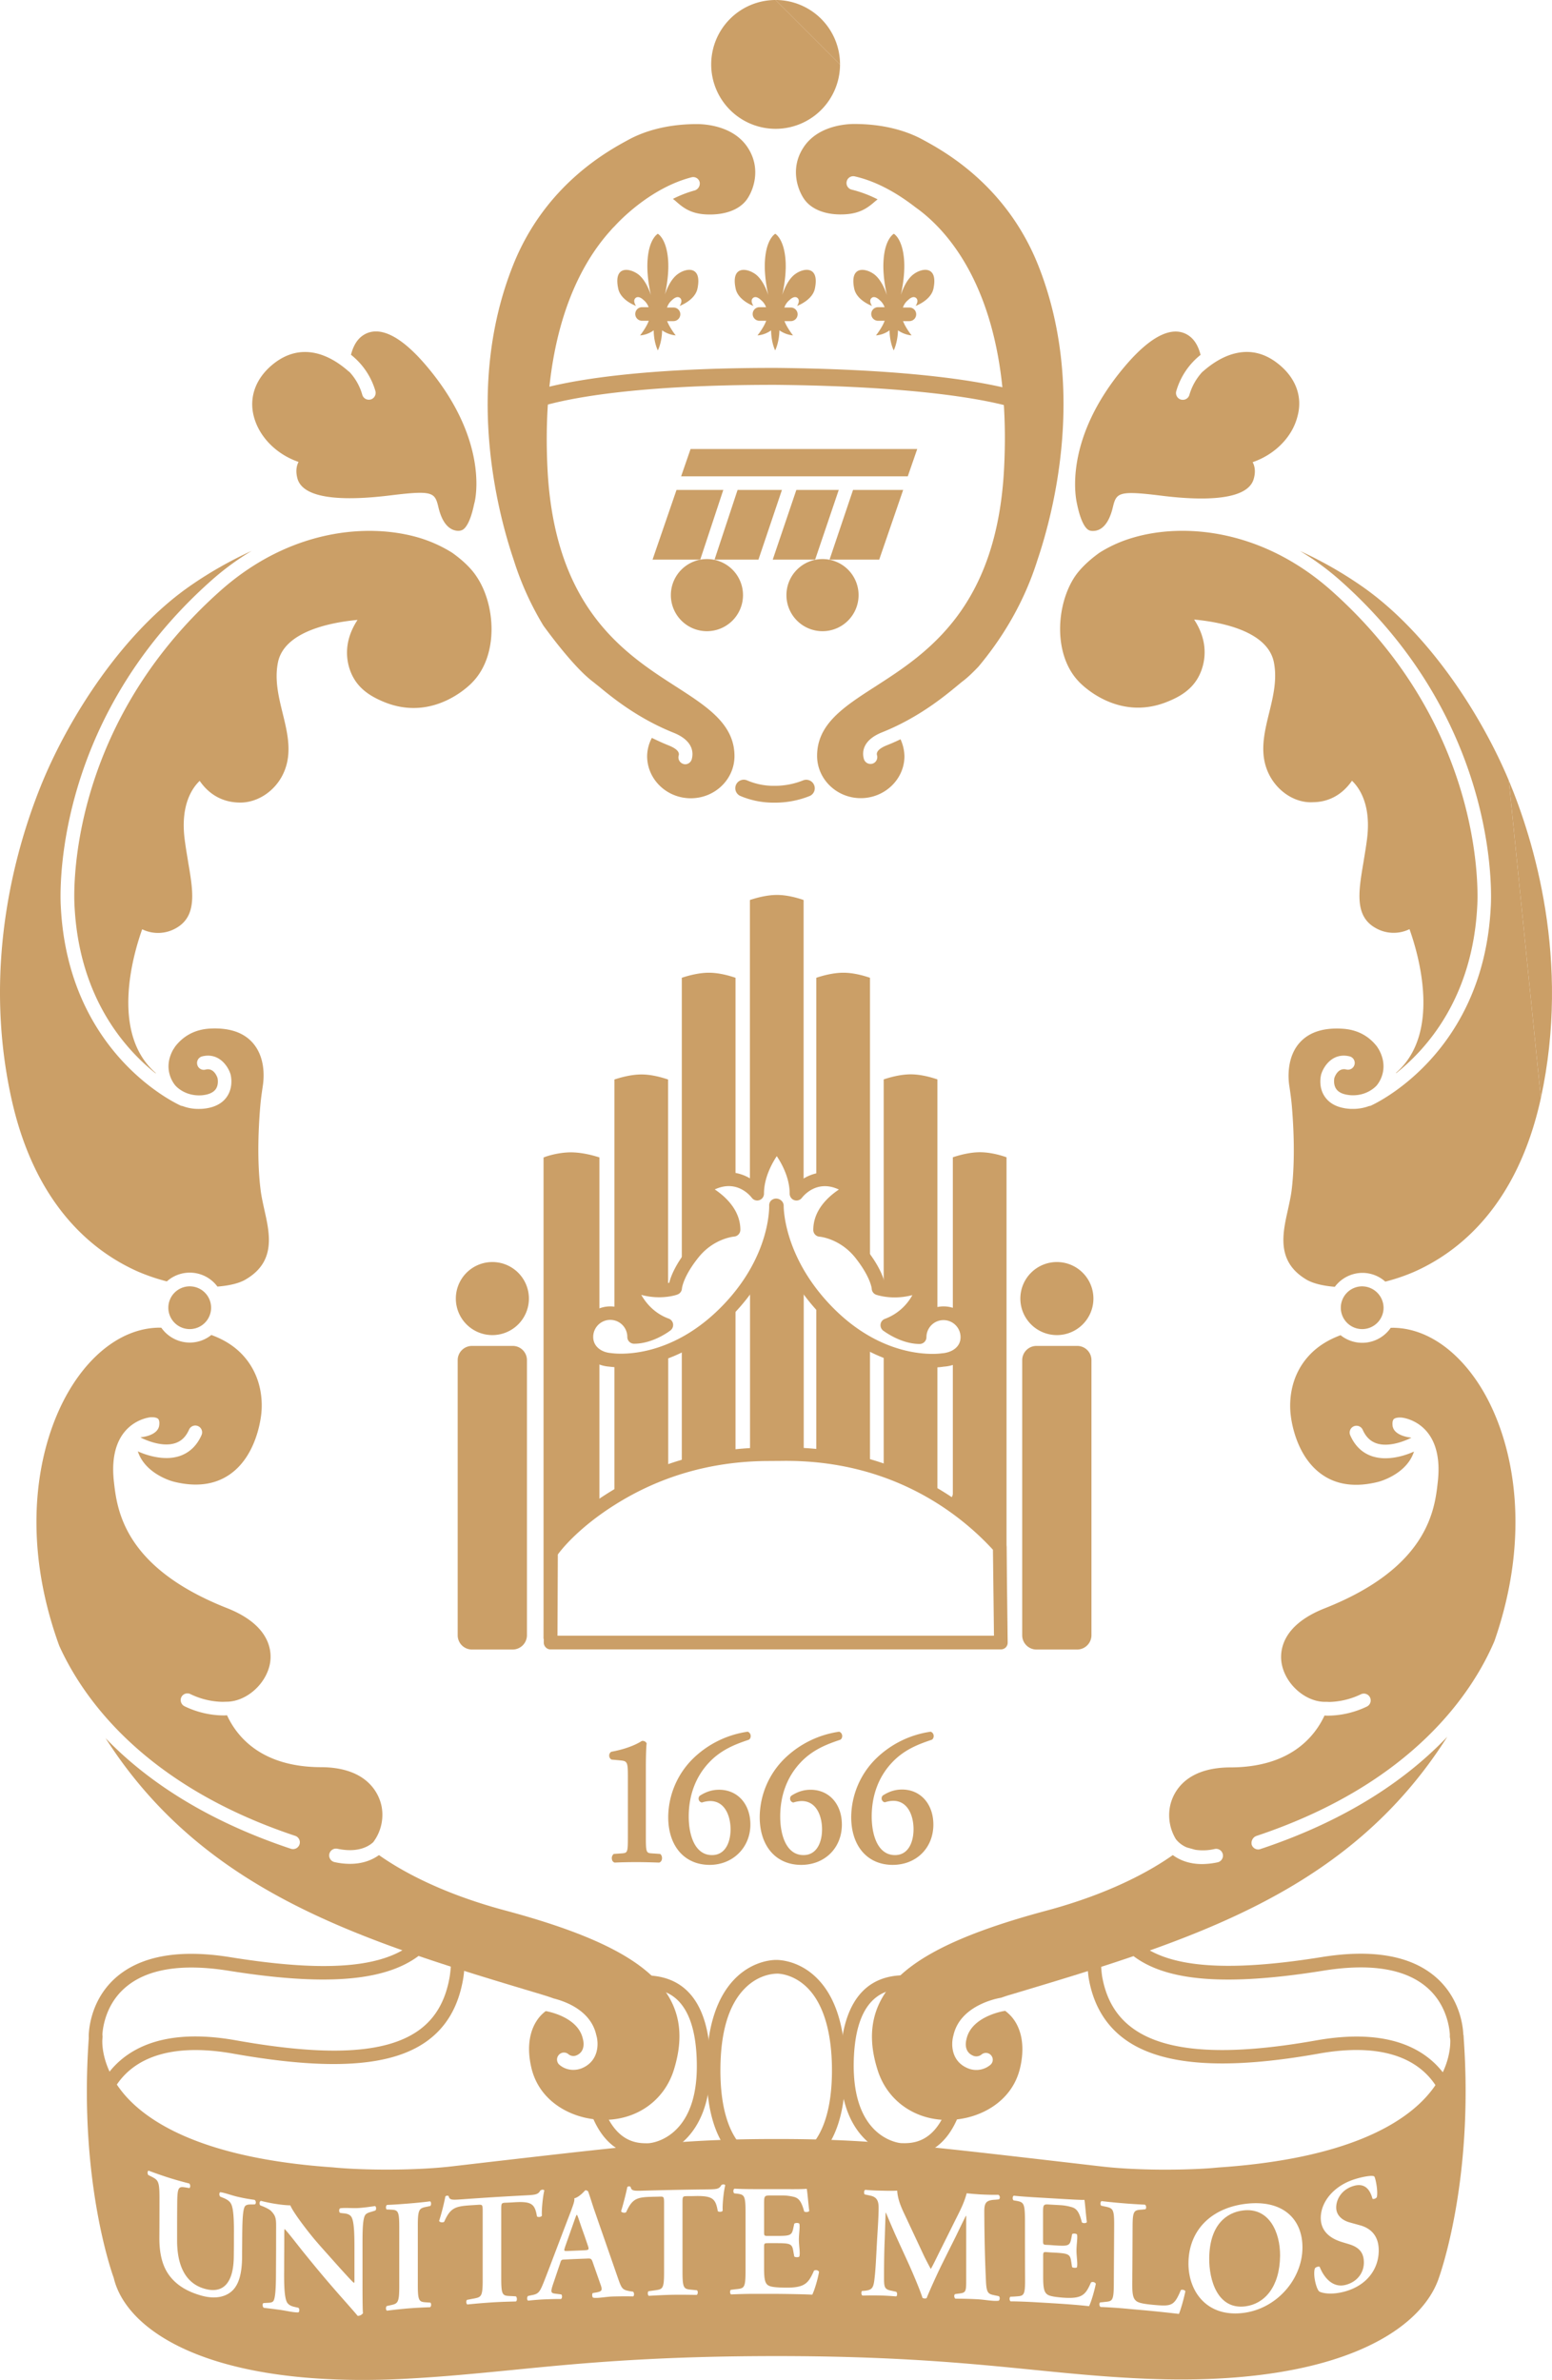 <svg xmlns="http://www.w3.org/2000/svg" width="1537.997" height="2358.608" viewBox="0 0 1537.997 2358.608">
  <g id="Group_13" data-name="Group 13" transform="translate(-47.391 -35.11)">
    <path id="Path_111" data-name="Path 111" d="M174.712,417.265A56.719,56.719,0,0,1,137.6,402.877c-19.184-17.014-28.89-46.59-28.89-88.155,0-42.136,9.82-72.968,29-91.809,18.5-18.042,38.825-17.7,39.853-17.7.571,0,21.011-.685,39.51,17.129,19.412,18.613,29.233,49.673,29.233,92.266,0,41.565-9.706,71.141-28.89,88.155-17.129,15.188-35.97,14.731-39.967,14.388A17.813,17.813,0,0,1,174.712,417.265Zm1.941-13.474.914,7.308.913-7.308-.8,6.623.8-6.623A42,42,0,0,0,208.855,392.6c15.758-14.16,24.094-41.109,24.094-77.878,0-38.026-8.564-66.459-24.779-82.332-14.388-14.045-29.69-13.7-30.146-13.589-1.142.115-16.558-.114-30.946,14.16-16.443,16.215-24.665,43.735-24.665,81.875,0,36.77,8.336,63.719,24.094,77.878A41.543,41.543,0,0,0,176.653,403.791Z" transform="translate(638.891 1772.28)" fill="#cb9f67"/>
    <path id="Path_112" data-name="Path 112" d="M153.565,386.286c-25.464,0-43.278-13.132-54.24-39.053a6.585,6.585,0,0,1,3.654-8.792,6.676,6.676,0,0,1,8.793,3.654c13.246,31.517,34.143,30.832,42.022,30.832,4.225,0,17.357-2.4,28.776-14.045,13.931-14.16,20.668-36.541,19.983-66.459-1.484-73.082-39.053-72.625-51.386-72.4l-1.484-6.737V206.55h1.37c52.414,0,64.175,46.361,64.974,85.643.685,33.686-7.422,59.265-23.866,76.165-17.471,17.814-36.769,18.042-37,18.042a7.019,7.019,0,0,0-1.6-.114" transform="translate(535.342 1786.244)" fill="#cb9f67"/>
    <path id="Path_113" data-name="Path 113" d="M172.943,35.11a63.833,63.833,0,1,0,63.833,63.833" transform="translate(643.059 0)" fill="#cb9f67"/>
    <path id="Path_114" data-name="Path 114" d="M178.533,98.943A63.793,63.793,0,0,0,114.7,35.11" transform="translate(701.301 0)" fill="#cb9f67"/>
    <path id="Path_115" data-name="Path 115" d="M153.857,334.437S122,348.6,122,374.289c0,0,22.952,1.713,40.2,23.409a110.3,110.3,0,0,1,9.249,13.36v-286.5c-5.6-1.941-16.1-5.024-26.378-5.024s-21.125,3.083-26.835,5.024V325.3c9.249-2.4,21.354-1.6,35.627,9.135" transform="translate(738.081 879.577)" fill="#cb9f67"/>
    <path id="Path_116" data-name="Path 116" d="M125.747,156.226c-2.626-2.74-4.91-5.6-7.308-8.336V299.078a4.058,4.058,0,0,1-.228,1.142l53.441,9.249V192.082a177.725,177.725,0,0,1-45.9-35.856" transform="translate(737.872 1175.062)" fill="#cb9f67"/>
    <path id="Path_117" data-name="Path 117" d="M164.846,334.921s-7.08,30.946-37.226,41.908c0,0,15.3,11.876,31.973,11.876a23.509,23.509,0,0,1,17.7-22.724V133.374c-5.6-1.941-16.1-5.024-26.378-5.024-10.391,0-21.125,3.083-26.835,5.024v208.17a61.3,61.3,0,0,0,40.766-6.623" transform="translate(799.032 971.474)" fill="#cb9f67"/>
    <path id="Path_118" data-name="Path 118" d="M124.6,152.31V265.7a6.772,6.772,0,0,1-.571,2.626l53.784,22.838V162.359c-9.25.343-29.119-.343-53.213-10.049" transform="translate(798.511 1221.114)" fill="#cb9f67"/>
    <path id="Path_119" data-name="Path 119" d="M292.385,193.413a7.955,7.955,0,0,1,5.253,2.055,6.869,6.869,0,0,1,2.284,4.91c0,.457-.8,47.96,44.648,96.834,54.012,58.123,109.966,49.9,112.364,49.559,9.135-.685,18.271-5.824,18.271-15.987a16.9,16.9,0,1,0-33.8,0,6.75,6.75,0,0,1-6.737,6.737c-18.841,0-35.4-12.789-36.2-13.246a6.858,6.858,0,0,1-2.512-6.395,6.624,6.624,0,0,1,4.339-5.253A51.453,51.453,0,0,0,427.473,289.1c-19.755,5.253-35.057-.114-35.856-.343a6.672,6.672,0,0,1-4.453-6.166s-1.028-11.3-16.215-30.489c-15.3-19.184-35.285-20.9-35.513-20.9a6.645,6.645,0,0,1-6.166-6.737c0-19.527,14.731-32.887,25.35-39.967-21.7-10.277-35.057,6.166-36.655,8.222a6.747,6.747,0,0,1-12.1-4.111c0-15.53-7.651-29.575-12.789-37.226-5.024,7.651-12.675,21.7-12.675,37.226a6.7,6.7,0,0,1-12.1,4c-1.6-2.055-14.845-18.385-36.655-8.222,10.62,7.08,25.35,20.554,25.35,39.967a6.73,6.73,0,0,1-6.166,6.737c-.8.114-20.44,1.941-35.513,20.9-15.3,19.184-16.215,30.6-16.215,30.6a6.83,6.83,0,0,1-4.453,5.938c-.8.343-16.1,5.709-35.856.343,4.8,8.336,13.132,18.385,27.177,23.523a6.625,6.625,0,0,1,4.339,5.253,6.859,6.859,0,0,1-2.512,6.395c-.685.571-17.243,13.246-36.084,13.246a6.677,6.677,0,0,1-6.737-6.737,16.9,16.9,0,1,0-33.8,0c0,10.163,9.135,15.416,17.585,15.987,2.969.457,58.694,8.45,112.934-49.444,45.562-48.645,43.849-96.149,43.849-96.605a6.869,6.869,0,0,1,1.827-5.024,7.605,7.605,0,0,1,5.024-2.055m154.843,167.4c-20.9,0-67.715-6.166-112.592-54.469-23.295-25.122-35.4-49.673-41.565-68.971-6.052,19.3-17.928,43.964-41.451,68.971-59.379,63.376-121.727,54.012-124.354,53.67-16.9-1.142-29.575-13.475-29.575-29.347a30.363,30.363,0,0,1,59.836-7.308,53.788,53.788,0,0,0,12.1-4c-23.295-14.616-29.347-39.739-29.575-40.994a6.613,6.613,0,0,1,2.512-6.852,6.773,6.773,0,0,1,7.308-.571,53.744,53.744,0,0,0,36.655,5.938c1.484-6.166,5.938-17.814,18.271-33.344a71.476,71.476,0,0,1,38.14-24.779c-4.111-17.7-26.949-28.091-27.177-28.205a6.964,6.964,0,0,1-4-5.367,6.8,6.8,0,0,1,2.626-6.166c12.218-9.135,24.551-12.9,36.655-11.191a43.42,43.42,0,0,1,17.471,6.851c4.568-21.7,18.271-37.683,19.07-38.482a6.517,6.517,0,0,1,5.024-2.284c1.941,0,5.024.8,6.28,2.284.685.8,14.388,16.786,19.07,38.482a42.756,42.756,0,0,1,17.471-6.851c12.1-1.713,24.437,2.056,36.655,11.191a6.692,6.692,0,0,1,2.626,6.166,6.363,6.363,0,0,1-4,5.367c-.228.114-23.066,10.62-27.177,28.205a70.007,70.007,0,0,1,38.14,24.779c12.333,15.53,16.786,27.063,18.271,33.344a53.744,53.744,0,0,0,36.655-5.938,6.557,6.557,0,0,1,7.308.571,6.824,6.824,0,0,1,2.512,6.852c-.228,1.256-6.28,26.492-29.575,40.994a47.1,47.1,0,0,0,12.1,4,30.363,30.363,0,0,1,59.836,7.308c0,15.873-12.675,28.205-30.261,29.347a66.718,66.718,0,0,1-11.3.8" transform="translate(524.073 1029.508)" fill="#cb9f67"/>
    <path id="Path_120" data-name="Path 120" d="M111.94,103.51a76.617,76.617,0,0,0,30.032,5.938,84.392,84.392,0,0,0,31.859-5.938" transform="translate(672.545 712.664)" fill="#cb9f67"/>
    <path id="Path_121" data-name="Path 121" d="M149.684,125.506a83.731,83.731,0,0,1-33.458-6.623,8.412,8.412,0,0,1,6.737-15.416,66.475,66.475,0,0,0,26.721,5.367,75.489,75.489,0,0,0,28.662-5.367,8.4,8.4,0,0,1,10.962,4.568A8.309,8.309,0,0,1,184.741,119,91.693,91.693,0,0,1,149.684,125.506Z" transform="translate(664.833 705.056)" fill="#cb9f67"/>
    <path id="Path_122" data-name="Path 122" d="M61.828,315.051a6.782,6.782,0,0,1-6.737-6.509c0-1.37-.457-34.942,27.177-59.037,24.551-21.354,62.691-28.091,113.049-19.983C300.943,246.537,359.979,239,386.472,205.2a6.75,6.75,0,0,1,10.62,8.336c-29.918,38.14-92.723,47.161-203.83,29.347-46.247-7.308-80.619-1.713-101.972,16.786-22.952,19.755-22.724,48.3-22.724,48.645a6.748,6.748,0,0,1-6.623,6.852h-.114Z" transform="translate(80.22 1745.23)" fill="#cb9f67"/>
    <path id="Path_123" data-name="Path 123" d="M62.925,352.531a7.321,7.321,0,0,1-3.426-.914,6.712,6.712,0,0,1-2.284-9.25c15.758-26.378,51.5-54.812,131.433-40.652,91.352,16.329,148.9,13.246,181.22-9.592,16.9-11.99,27.177-29.8,31.174-54.355.685-4.91,2.284-19.412.914-26.035a6.763,6.763,0,1,1,13.246-2.741c2.055,10.049-.457,28.662-.8,30.832-4.682,28.319-16.672,48.988-36.769,63.262-35.4,25.008-96.148,28.776-191.383,11.876-57.324-10.163-97.976,1.6-117.5,34.257a6.833,6.833,0,0,1-5.824,3.312" transform="translate(92.14 1755.368)" fill="#cb9f67"/>
    <path id="Path_124" data-name="Path 124" d="M494.386,353.092a6.7,6.7,0,0,1-5.824-3.312c-19.527-32.658-60.178-44.534-117.616-34.257-92.266,16.443-154.728,12.1-190.927-13.36-19.983-14.045-32.43-34.714-37-61.549-.114-.8-2.626-17.471-.228-31.517a6.721,6.721,0,1,1,13.246,2.284c-2.055,11.99.229,26.949.229,27.177,4,23.295,14.388,40.652,31.516,52.642,33.115,23.295,92.38,26.949,180.878,11.191,80.047-14.16,115.675,14.159,131.433,40.652a6.711,6.711,0,0,1-2.284,9.249,7.2,7.2,0,0,1-3.426.8" transform="translate(983.236 1754.806)" fill="#cb9f67"/>
    <path id="Path_125" data-name="Path 125" d="M481.43,315.6h-.114a6.827,6.827,0,0,1-6.623-6.851c0-.343.114-28.89-22.724-48.645C430.615,241.6,396.244,236.008,350,243.316c-112.706,18.156-175.739,8.907-204.4-30.032a6.716,6.716,0,0,1,1.37-9.364,6.614,6.614,0,0,1,9.364,1.37c24.894,33.8,85.757,41.679,191.384,24.665,50.472-8.108,88.5-1.37,113.049,19.983,27.634,24.094,27.292,57.552,27.177,59.036a6.46,6.46,0,0,1-6.509,6.623" transform="translate(1009.552 1744.682)" fill="#cb9f67"/>
    <path id="Path_126" data-name="Path 126" d="M151.2,170.961s4-7.537,4.225-19.869a28.724,28.724,0,0,0,13.474,5.024s-8.564-10.848-9.478-17.928c0,0-1.941-10.734,6.166-17.243,0,0,4.453-4.682,7.765-1.941,3.2,2.855-.457,7.879-.457,7.879s15.3-5.481,17.7-17.243c4.682-22.724-11.191-20.669-19.869-14.045-5.709,4.225-11.99,14.388-15.3,31.4,0,0,7.651-24.323,6.052-45.676S151.318,55.4,151.318,55.4s-8.678,4.568-10.163,25.921c-1.6,21.354,6.052,45.676,6.052,45.676-3.312-16.9-9.592-27.063-15.3-31.4-8.793-6.509-24.665-8.678-19.869,14.045,2.4,11.876,17.7,17.243,17.7,17.243s-3.768-5.024-.457-7.879c3.2-2.741,7.765,1.941,7.765,1.941,8.108,6.509,6.166,17.243,6.166,17.243-.914,7.194-9.478,17.928-9.478,17.928a26.784,26.784,0,0,0,13.474-5.024c.114,12.333,4,19.869,4,19.869" transform="translate(664.341 211.403)" fill="#cb9f67"/>
    <path id="Path_127" data-name="Path 127" d="M126.184,75.245h-6.737a6.737,6.737,0,1,1,0-13.474h6.737a6.677,6.677,0,0,1,6.737,6.737A6.75,6.75,0,0,1,126.184,75.245Z" transform="translate(680.567 277.772)" fill="#cb9f67"/>
    <path id="Path_128" data-name="Path 128" d="M128.627,75.274h-7.08a6.737,6.737,0,1,1,0-13.474h7.08a6.678,6.678,0,0,1,6.737,6.737A6.75,6.75,0,0,1,128.627,75.274Z" transform="translate(702.447 278.085)" fill="#cb9f67"/>
    <g id="Group_8" data-name="Group 8" transform="translate(659.133 266.803)">
      <path id="Path_129" data-name="Path 129" d="M141.128,170.961s4-7.537,4.225-19.869a28.724,28.724,0,0,0,13.474,5.024s-8.564-10.848-9.478-17.928c0,0-1.941-10.734,6.052-17.243,0,0,4.453-4.682,7.765-1.941,3.2,2.855-.457,7.879-.457,7.879s15.3-5.481,17.7-17.243c4.682-22.724-11.191-20.669-19.869-14.045-5.71,4.225-12.1,14.388-15.3,31.4,0,0,7.651-24.323,6.052-45.676S141.128,55.4,141.128,55.4s-8.679,4.568-10.163,25.921c-1.6,21.354,6.052,45.676,6.052,45.676-3.312-16.9-9.592-27.063-15.3-31.4-8.793-6.509-24.665-8.678-19.869,14.045,2.4,11.876,17.7,17.243,17.7,17.243s-3.768-5.024-.457-7.879c3.2-2.741,7.765,1.941,7.765,1.941,8.108,6.509,6.166,17.243,6.166,17.243-.913,7.194-9.478,17.928-9.478,17.928a26.784,26.784,0,0,0,13.474-5.024c.114,12.333,4.111,19.869,4.111,19.869" transform="translate(-100.963 -55.4)" fill="#cb9f67"/>
    </g>
    <path id="Path_130" data-name="Path 130" d="M140.431,75.587h-7.08a6.737,6.737,0,1,1,0-13.474h7.08a6.678,6.678,0,0,1,6.737,6.737A6.825,6.825,0,0,1,140.431,75.587Zm-24.437-.343h-6.737a6.737,6.737,0,1,1,0-13.474h6.737a6.677,6.677,0,0,1,6.737,6.737A6.75,6.75,0,0,1,115.995,75.245Z" transform="translate(574.397 277.772)" fill="#cb9f67"/>
    <g id="Group_9" data-name="Group 9" transform="translate(893.033 266.803)">
      <path id="Path_131" data-name="Path 131" d="M161.46,170.961s3.882-7.537,4.225-19.869a28.724,28.724,0,0,0,13.475,5.024s-8.564-10.848-9.478-17.928c0,0-1.941-10.734,6.166-17.243,0,0,4.453-4.682,7.765-1.941,3.2,2.855-.457,7.879-.457,7.879s15.3-5.481,17.7-17.243c4.682-22.724-11.191-20.669-19.869-14.045-5.709,4.225-11.99,14.388-15.3,31.4,0,0,7.651-24.323,6.052-45.676S161.574,55.4,161.574,55.4s-8.678,4.568-10.163,25.921c-1.6,21.354,6.052,45.676,6.052,45.676-3.312-16.9-9.592-27.063-15.3-31.4-8.678-6.509-24.551-8.678-19.869,14.045,2.4,11.876,17.7,17.243,17.7,17.243s-3.768-5.024-.457-7.879c3.2-2.741,7.765,1.941,7.765,1.941,8.108,6.509,6.052,17.243,6.052,17.243-.913,7.194-9.478,17.928-9.478,17.928a26.784,26.784,0,0,0,13.474-5.024c.114,12.333,4.111,19.869,4.111,19.869" transform="translate(-121.446 -55.4)" fill="#cb9f67"/>
    </g>
    <path id="Path_132" data-name="Path 132" d="M160.8,75.587H153.6a6.737,6.737,0,1,1,0-13.474H160.8a6.678,6.678,0,0,1,6.737,6.737A6.75,6.75,0,0,1,160.8,75.587Zm-24.323-.343h-6.737a6.737,6.737,0,0,1,0-13.474h6.737a6.677,6.677,0,0,1,6.737,6.737A6.825,6.825,0,0,1,136.474,75.245Z" transform="translate(787.779 277.772)" fill="#cb9f67"/>
    <path id="Path_133" data-name="Path 133" d="M115.864,74.08,106.5,101.143H331.113l9.364-27.063Z" transform="translate(615.865 406.031)" fill="#cb9f67"/>
    <path id="Path_134" data-name="Path 134" d="M137.859,77.63,114.45,146.715h42.022L179.881,77.63Z" transform="translate(698.696 443.019)" fill="#cb9f67"/>
    <path id="Path_135" data-name="Path 135" d="M132.238,77.63,109.4,146.715h43.507L176.2,77.63Z" transform="translate(646.08 443.019)" fill="#cb9f67"/>
    <g id="Group_10" data-name="Group 10" transform="translate(694.046 520.649)">
      <path id="Path_136" data-name="Path 136" d="M151.523,146.03l22.61-68.4H127.772L104.02,146.715h47.5c0-.228-.114-.457,0-.685" transform="translate(-104.02 -77.63)" fill="#cb9f67"/>
    </g>
    <path id="Path_137" data-name="Path 137" d="M142.675,77.63,119.38,146.715H168.6L192.348,77.63Z" transform="translate(750.062 443.019)" fill="#cb9f67"/>
    <path id="Path_138" data-name="Path 138" d="M177.093,119.372A35.742,35.742,0,1,1,141.352,83.63a35.722,35.722,0,0,1,35.742,35.742" transform="translate(606.592 505.533)" fill="#cb9f67"/>
    <path id="Path_139" data-name="Path 139" d="M187.123,119.372A35.742,35.742,0,1,1,151.382,83.63a35.722,35.722,0,0,1,35.742,35.742" transform="translate(711.095 505.533)" fill="#cb9f67"/>
    <g id="Group_11" data-name="Group 11" transform="translate(651.11 1751.281)">
      <path id="Path_140" data-name="Path 140" d="M150.732,298.221l-8.336-.571c-5.253-.343-5.824-.914-5.824-15.53V211.779c0-10.734.343-19.412.685-22.381l.114-.8-.457-.685a4.277,4.277,0,0,0-3.54-1.713h-.685l-.571.343c-2.512,1.6-11.876,7.08-29.119,10.277l-.571.114a4.142,4.142,0,0,0-2.17,3.768,4.47,4.47,0,0,0,2.284,4l9.478.914c6.052.571,6.737,2.169,6.737,14.959V282.12c0,14.616-.457,15.073-5.824,15.53l-8.222.571-.571.571A5.376,5.376,0,0,0,103,303.7a3.745,3.745,0,0,0,2.284,2.969l.457.114h.457c6.623-.343,14.731-.457,21.582-.457s14.845.229,21.468.457h.457l.457-.114a4.131,4.131,0,0,0,2.284-3.083,5.718,5.718,0,0,0-1.142-4.91Z" transform="translate(-100.26 -177.065)" fill="#cb9f67"/>
      <path id="Path_141" data-name="Path 141" d="M148.772,307.7c-17.014,0-23.067-19.755-23.067-38.254,0-21.125,6.966-39.51,20.1-53.441,12.561-13.475,27.977-18.727,39.4-22.61l.8-.571a4.667,4.667,0,0,0,1.028-4,4.459,4.459,0,0,0-2.4-3.2l-.571-.229-.571.114a97.146,97.146,0,0,0-53.213,26.264,82.244,82.244,0,0,0-24.894,58.237c0,28.776,16.1,47.389,41.109,47.389,22.952,0,40.309-17.243,40.309-39.967,0-20.326-12.675-34.486-30.946-34.486-6.623,0-12.447,1.713-18.841,5.709l-.685.571a4.068,4.068,0,0,0-.685,3.54,3.766,3.766,0,0,0,2.055,2.512l.914.343.8-.229a27.629,27.629,0,0,1,7.536-1.256c14.845,0,20.212,15.187,20.212,28.091C167.157,294.338,162.361,307.7,148.772,307.7Z" transform="translate(-46.914 -185.4)" fill="#cb9f67"/>
      <path id="Path_142" data-name="Path 142" d="M156.712,307.7c-17.015,0-23.067-19.755-23.067-38.254,0-21.125,6.966-39.51,20.1-53.441,12.561-13.475,27.977-18.727,39.4-22.61l.8-.571a4.772,4.772,0,0,0,1.028-4,4.4,4.4,0,0,0-2.4-3.2L192,185.4l-.571.114a97.146,97.146,0,0,0-53.213,26.264,82.244,82.244,0,0,0-24.894,58.237c0,28.776,16.1,47.389,41.109,47.389,23.409,0,40.309-16.786,40.309-39.967,0-20.326-12.675-34.486-30.946-34.486-6.623,0-12.447,1.713-18.841,5.709l-.685.571a4.068,4.068,0,0,0-.685,3.54,3.766,3.766,0,0,0,2.055,2.512l.914.343.8-.229a27.628,27.628,0,0,1,7.536-1.256c14.845,0,20.212,15.187,20.212,28.091C175.1,294.338,170.3,307.7,156.712,307.7Z" transform="translate(35.813 -185.4)" fill="#cb9f67"/>
      <path id="Path_143" data-name="Path 143" d="M171.732,242.724c-6.623,0-12.447,1.713-18.842,5.71l-.685.571a4.477,4.477,0,0,0-.685,3.54,4.035,4.035,0,0,0,2.055,2.512l.914.343.8-.229a27.638,27.638,0,0,1,7.537-1.256c14.845,0,20.212,15.188,20.212,28.091,0,12.333-4.8,25.693-18.385,25.693-17.014,0-23.067-19.755-23.067-38.254,0-21.125,6.966-39.51,20.1-53.441,12.561-13.475,27.977-18.727,39.4-22.61l.8-.571a4.774,4.774,0,0,0,1.028-4,4.4,4.4,0,0,0-2.4-3.2l-.571-.229-.571.114a97.146,97.146,0,0,0-53.213,26.264,82.244,82.244,0,0,0-24.894,58.237c0,28.776,16.1,47.389,41.109,47.389,23.409,0,40.309-16.786,40.309-39.967C202.678,257,189.889,242.724,171.732,242.724Z" transform="translate(118.54 -185.4)" fill="#cb9f67"/>
    </g>
    <path id="Path_144" data-name="Path 144" d="M183.837,386.39h-1.484c-1.37,0-20.668-.228-38.14-18.042-16.558-16.9-24.551-42.479-23.866-76.165.8-39.167,12.561-85.643,63.718-85.643h1.256c3.654,0,7.308,3.083,7.308,6.851,0,3.654-2.4,6.737-6.052,6.737-13.931-.343-51.386-.8-52.87,72.4-.571,29.918,6.166,52.3,19.983,66.459,11.419,11.647,24.551,13.931,27.406,13.931,9.25.229,30.146.685,43.392-30.832a6.733,6.733,0,0,1,12.447,5.139c-10.734,26.035-28.662,39.167-53.1,39.167" transform="translate(759.715 1786.14)" fill="#cb9f67"/>
    <path id="Path_145" data-name="Path 145" d="M108.169,347.318H540.723L539.7,262.131c-31.517-34.371-99.46-89.64-209.54-88.041l-15.987.114c-54.355.685-104.484,15.187-149.133,43.392-27.977,17.585-47.275,36.655-56.524,49.216ZM547.46,360.906H101.317a6.392,6.392,0,0,1-4.8-2.055,6.731,6.731,0,0,1-1.941-4.8l.228-89.411a6.23,6.23,0,0,1,1.256-3.768c9.478-13.589,30.6-35.057,61.663-54.583,46.7-29.461,99.346-44.763,156.213-45.448l16.1-.114h3.883c119.672,0,191.84,65.888,217.533,94.436a6.605,6.605,0,0,1,1.713,4.453l1.142,94.55a6.731,6.731,0,0,1-1.941,4.8,7,7,0,0,1-4.91,1.941" transform="translate(491.67 1308.843)" fill="#cb9f67"/>
    <path id="Path_146" data-name="Path 146" d="M144.112,439.928a7.407,7.407,0,0,1-7.422-7.422V159.932a7.408,7.408,0,0,1,7.422-7.422h40.309a7.408,7.408,0,0,1,7.422,7.422V432.505a7.408,7.408,0,0,1-7.422,7.422Z" transform="translate(930.417 1223.198)" fill="#cb9f67"/>
    <path id="Path_147" data-name="Path 147" d="M190.569,151.92H150.26a14.157,14.157,0,0,0-14.16,14.16V438.653a14.157,14.157,0,0,0,14.16,14.16h40.309a14.231,14.231,0,0,0,14.16-14.16V166.08a14.085,14.085,0,0,0-14.16-14.16m0,13.475.685.685-.685,273.258-40.994-.685.685-273.258Z" transform="translate(924.269 1217.051)" fill="#cb9f67"/>
    <path id="Path_148" data-name="Path 148" d="M95.122,439.928a7.407,7.407,0,0,1-7.422-7.422V159.932a7.408,7.408,0,0,1,7.422-7.422h40.309a7.408,7.408,0,0,1,7.422,7.422V432.505a7.408,7.408,0,0,1-7.422,7.422Z" transform="translate(419.986 1223.198)" fill="#cb9f67"/>
    <path id="Path_149" data-name="Path 149" d="M141.579,151.92H101.27a14.157,14.157,0,0,0-14.16,14.16V438.653a14.157,14.157,0,0,0,14.16,14.16h40.309a14.231,14.231,0,0,0,14.16-14.16V166.08a14.085,14.085,0,0,0-14.16-14.16m0,13.475.685.685-.685,273.258-40.994-.685.685-273.258Z" transform="translate(413.839 1217.051)" fill="#cb9f67"/>
    <g id="Group_12" data-name="Group 12" transform="translate(499.122 1285.84)">
      <path id="Path_150" data-name="Path 150" d="M123.148,144.64a36.2,36.2,0,1,0,36.2,36.2A36.209,36.209,0,0,0,123.148,144.64Z" transform="translate(-86.95 -144.64)" fill="#cb9f67"/>
      <path id="Path_151" data-name="Path 151" d="M172.138,144.64a36.2,36.2,0,1,0,36.2,36.2A36.209,36.209,0,0,0,172.138,144.64Z" transform="translate(423.48 -144.64)" fill="#cb9f67"/>
    </g>
    <path id="Path_152" data-name="Path 152" d="M166.007,142.379c6.851-10.506,10.049-30.032-1.827-43.849" transform="translate(1216.836 660.777)" fill="#cb9f67"/>
    <path id="Path_153" data-name="Path 153" d="M340.4,94.662c-11.647-8.793-24.437-12.218-37.8-9.82-13.817,2.4-26.15,10.505-35.627,18.956v-.114a56.744,56.744,0,0,0-13.018,22.952,6.716,6.716,0,0,1-6.509,4.91,11.386,11.386,0,0,1-1.827-.228,6.771,6.771,0,0,1-4.682-8.336,70.883,70.883,0,0,1,24.094-35.97c-1.941-7.765-5.481-14.616-11.191-18.727C243,60.4,223.131,59.263,190.015,98.316c-61.663,72.854-48.531,131.662-47.389,136.458,3.654,17.928,8.336,23.637,10.734,25.35a8.154,8.154,0,0,0,1.713.914,9.955,9.955,0,0,0,3.426.457,14.364,14.364,0,0,0,6.737-1.713c5.824-3.2,10.163-10.506,12.789-21.468,3.54-14.731,5.367-17.014,47.275-11.876,38.6,4.91,85.986,5.938,92.38-16.443,2.284-7.765.8-13.246-1.028-16.672,21.7-7.422,39.053-24.551,44.306-44.991,5.709-20.212-1.941-39.738-20.554-53.67" transform="translate(972.098 299.806)" fill="#cb9f67"/>
    <path id="Path_154" data-name="Path 154" d="M70.7,142.379c-6.852-10.506-10.049-30.032,1.827-43.849" transform="translate(179.141 660.777)" fill="#cb9f67"/>
    <path id="Path_155" data-name="Path 155" d="M242.174,98.306c-33-39.053-52.984-37.911-63.833-30.032-5.71,4.111-9.25,10.962-11.191,18.727a70.806,70.806,0,0,1,24.208,35.97,6.822,6.822,0,0,1-4.682,8.336,9.994,9.994,0,0,1-1.827.228,6.716,6.716,0,0,1-6.509-4.91,55.457,55.457,0,0,0-13.018-22.952v.228c-9.478-8.45-21.7-16.558-35.628-18.956-13.36-2.284-26.035,1.028-37.8,9.82C73.4,108.7,65.635,128.224,70.888,148.207c5.367,20.44,22.61,37.569,44.306,44.991-1.827,3.426-3.2,9.021-1.028,16.672,6.509,22.381,53.784,21.239,92.38,16.443,41.908-5.139,43.735-2.969,47.275,11.876,2.626,11.076,6.966,18.27,12.789,21.468a14.608,14.608,0,0,0,6.737,1.827,9.741,9.741,0,0,0,3.426-.571,6.259,6.259,0,0,0,1.713-.913c2.4-1.713,7.08-7.308,10.734-25.236,1.6-4.682,14.616-63.49-47.047-136.458" transform="translate(228.058 299.702)" fill="#cb9f67"/>
    <path id="Path_156" data-name="Path 156" d="M101.872,105.408a8.53,8.53,0,0,1-8.108-6.052,8.388,8.388,0,0,1,5.71-10.391c27.977-8.222,95.578-21.925,234.89-21.925h2.055c138.627,1.37,206.457,14.16,234.662,21.7a8.393,8.393,0,0,1-4.339,16.215C539.451,97.643,473.106,85.2,336.42,83.826h-2.055c-137.143,0-202.917,13.246-229.98,21.239a11.8,11.8,0,0,1-2.512.343" transform="translate(479.81 332.681)" fill="#cb9f67"/>
    <path id="Path_157" data-name="Path 157" d="M428.635,328.865c7.308,6.966,19.3,23.98,14.845,58.237-1.028,8.108-2.4,15.758-3.54,22.952-4.8,28.433-9.021,52.984,12.1,64.746a35.8,35.8,0,0,0,33.572,1.142c8.793,24.437,31.973,102.886-13.246,142.282a.854.854,0,0,1-.114.571c31.288-24.779,75.823-75.594,80.5-165.462.114-1.941,12.561-173.113-144.565-312.882C339,79.016,261,73.078,210.988,88.151a130.028,130.028,0,0,0-32.43,14.616c-9.478,6.737-18.613,15.073-24.323,23.409-18.842,27.862-21.925,77.65,3.54,104.256.343.457,37.683,41.337,89.069,19.641,9.706-4,21.7-10.277,29-22.952,4.111-7.08,14.616-30.26-3.654-58.009,24.779,2.284,72.625,10.734,79.02,42.251,3.426,17.129-.685,34.029-4.682,50.244-5.139,21.011-10.505,42.707,1.256,63.49,8.907,15.644,25.579,26.15,42.593,25.008,11.3-.114,26.492-4.339,38.254-21.24" transform="translate(958.547 480.001)" fill="#cb9f67"/>
    <path id="Path_158" data-name="Path 158" d="M428.313,102.833A134.42,134.42,0,0,0,395.883,88.1c-50.015-14.959-128.008-9.135-197.207,52.413C41.549,280.286,54,451.457,54.11,453.17c4.568,90.1,49.216,140.911,80.39,165.691a.856.856,0,0,0-.114-.571c-45.105-39.4-22.039-117.845-13.246-142.281a35.8,35.8,0,0,0,33.572-1.142c21.125-11.876,16.9-36.427,12.1-64.746-1.142-7.194-2.512-14.845-3.54-22.952-4.453-34.257,7.537-51.272,14.845-58.237,11.762,17.015,27.063,21.125,38.368,21.468,16.9.8,33.686-9.364,42.593-25.008,11.762-20.783,6.395-42.593,1.256-63.49-4-16.329-8.108-33.115-4.682-50.244,6.28-31.517,54.241-39.967,78.906-42.251-18.271,27.748-7.879,50.929-3.654,58.009,7.308,12.561,19.3,18.842,29,22.952,51.272,21.7,88.612-19.184,88.84-19.527,25.693-26.835,22.61-76.508,3.768-104.37-5.6-8.678-14.731-16.9-24.208-23.637" transform="translate(67.155 480.049)" fill="#cb9f67"/>
    <path id="Path_159" data-name="Path 159" d="M294.78,111.654a116.183,116.183,0,0,0-21.468,8.336c.8.685,1.713,1.37,2.512,2.055,6.737,5.938,14.388,12.675,30.6,13.36,17.814.8,32.2-4.339,39.738-14.274,6.509-8.679,15.187-30.6,1.37-51.843C333.491,47.593,305.4,45.88,297.178,45.88c-32.43,0-54.7,8.336-67.715,15.416-20.44,11.076-82.788,44.648-114.533,124.354-48.074,120.471-15.53,244.6.571,292.1a297.138,297.138,0,0,0,29.461,65.2c10.163,13.931,32.088,42.707,48.988,55.5,1.37,1.028,3.2,2.626,5.6,4.453,12.447,10.277,38.14,31.631,74.338,46.133,20.783,8.336,19.527,21.125,18.042,26.378a6.817,6.817,0,0,1-6.509,4.91,5.174,5.174,0,0,1-1.827-.343,6.755,6.755,0,0,1-4.568-8.336c1.028-3.654-2.4-6.966-10.049-10.049-5.824-2.284-11.3-4.91-16.558-7.422a39.746,39.746,0,0,0-4.682,18.042c0,23.067,19.412,41.794,43.278,41.794s43.278-18.727,43.278-41.794c0-31.517-26.721-48.759-57.552-68.629C225.695,570.814,155.7,525.823,148.959,386.739c-6.281-130.977,30.946-200.633,62.919-235.8a42.306,42.306,0,0,1,3.54-3.768c1.37-1.484,33.229-37.34,76.165-48.531a6.584,6.584,0,0,1,8.222,4.8,7.218,7.218,0,0,1-5.024,8.222" transform="translate(440.945 112.213)" fill="#cb9f67"/>
    <path id="Path_160" data-name="Path 160" d="M503.987,653.977c156.441-52.185,215.021-143.994,235.918-193.1,36.655-105.055,19.983-195.152-11.647-248.593-22.724-38.254-54.469-60.864-87.013-61.891-1.37-.114-2.741,0-4.111,0A34.268,34.268,0,0,1,587.46,157.7c-12.675,4.682-23.295,11.419-31.516,20.44-20.1,22.039-19.184,48.874-17.814,59.379,1.142,9.592,6.966,42.022,31.516,58.694,14.845,10.163,33.572,12.333,55.5,6.737,1.256-.343,27.863-7.537,35.057-29.918-5.253,2.4-16.329,6.623-28.319,6.623a41.787,41.787,0,0,1-13.36-2.055c-9.706-3.312-16.9-10.277-21.468-20.669a6.748,6.748,0,1,1,12.333-5.481c3.083,6.966,7.537,11.3,13.474,13.36,14.616,5.024,33.8-5.139,34.029-5.139.228-.114.457-.114.685-.228a4.786,4.786,0,0,0-1.713-.457c-.114,0-15.987-1.713-16.9-11.876-.228-2.056-.114-4.91,1.256-6.281,1.941-1.713,6.28-1.713,8.564-1.37,1.713.229,41.337,5.481,35.056,63.033-2.969,27.634-9.249,85.186-112.021,125.838-44.42,17.471-44.649,44.192-42.707,54.926,3.654,20.212,23.181,37.569,42.479,37.8,1.713,0,3.312,0,4.682.114a76.224,76.224,0,0,0,31.4-7.651,6.767,6.767,0,0,1,6.052,12.1,90.725,90.725,0,0,1-38.711,9.135c-1.827,0-2.969-.114-3.2-.114-.114,0-.114-.114-.228-.114-9.935,21.354-34.257,51.386-93.294,51.5-49.559.114-58.466,30.375-60.064,39.738a45.693,45.693,0,0,0,5.824,31.06c.114.114.114.114.114.228a26.675,26.675,0,0,0,11.077,8.336l8.222,2.284a51.61,51.61,0,0,0,19.3-.8,6.763,6.763,0,0,1,2.741,13.246,76.49,76.49,0,0,1-15.3,1.713c-13.589,0-22.952-4.453-29-8.907-20.212,14.274-60.064,37.569-125.153,55.04-93.751,25.122-144.223,52.185-163.635,87.813-11.076,20.326-12.333,43.393-3.654,70.456,9.592,30.146,36.655,49.216,69.2,49.216a30.917,30.917,0,0,0,3.2-.115c28.319-1.028,60.521-17.357,68.629-51.157,4.91-20.554,2.055-38.482-7.879-50.472a41.693,41.693,0,0,0-6.966-6.509,1.622,1.622,0,0,1-.685.229c-.343,0-32.43,5.138-37.455,27.634-.685,2.512-3.083,12.789,6.737,16.786a8.147,8.147,0,0,0,8.222-1.37,6.736,6.736,0,0,1,9.478,1.028,6.626,6.626,0,0,1-1.028,9.478,21.705,21.705,0,0,1-21.925,3.311c-17.129-6.966-16.9-24.437-14.5-32.658,6.395-28.89,40.994-36.312,47.275-37.34,2.969-1.028,5.824-2.056,9.135-2.969C438.9,757.776,595,710.73,693.2,555.659c-38.14,40.081-96.377,81.76-185.332,111.336a6.462,6.462,0,0,1-2.055.343,6.759,6.759,0,0,1-6.395-4.568,7.471,7.471,0,0,1,4.568-8.793" transform="translate(788.417 1200.646)" fill="#cb9f67"/>
    <path id="Path_161" data-name="Path 161" d="M356.436,185.639C324.577,105.934,262.343,72.362,241.9,61.286c-13.018-7.08-35.285-15.416-67.715-15.416-8.222,0-36.313,1.713-50.358,23.409-13.817,21.24-5.139,43.164,1.37,51.843,7.422,9.935,21.925,15.3,39.738,14.274,16.1-.8,23.752-7.422,30.6-13.36a20.847,20.847,0,0,0,1.827-1.484,118.944,118.944,0,0,0-25.579-9.592,6.725,6.725,0,0,1-5.024-8.108,6.64,6.64,0,0,1,8.107-5.024c24.094,5.481,45.334,19.184,60.178,30.717,32.43,22.952,96.149,89.982,87.7,258.185C315.784,525.7,245.9,570.69,194.97,603.463c-30.831,19.869-57.552,37-57.552,68.629C137.418,695.158,156.83,714,180.7,714s43.278-18.841,43.278-41.565a42.6,42.6,0,0,0-3.882-16.786c-4.225,2.055-8.678,4-13.246,5.824-7.765,3.083-11.076,6.509-10.049,10.049a6.755,6.755,0,0,1-4.568,8.336,11.245,11.245,0,0,1-1.941.229,6.817,6.817,0,0,1-6.509-4.91c-1.484-5.139-2.74-18.042,17.928-26.378,36.084-14.388,61.891-35.742,74.338-46.019,2.4-1.941,4.225-3.54,5.6-4.568,4.91-3.654,10.277-8.907,15.644-14.5,22.952-27.406,44.991-62.577,58.58-105.969,16.1-47.618,48.531-171.628.571-292.1" transform="translate(719.692 112.109)" fill="#cb9f67"/>
    <path id="Path_162" data-name="Path 162" d="M210.075,417.674c29.689-136.8-7.194-256.015-31.745-314.824" transform="translate(1364.266 705.787)" fill="#cb9f67"/>
    <path id="Path_163" data-name="Path 163" d="M382.154,310.4c-26.264-62.8-78.677-146.621-147.078-193.553A394.28,394.28,0,0,0,175.241,82.93a270.723,270.723,0,0,1,39.967,29.347C377.587,256.728,364.341,434.409,364.226,436.122,356.69,583.656,246.153,632.3,245.126,632.758c-.457.114-.914.114-1.37.228a45.515,45.515,0,0,1-15.644,2.855c-1.37,0-2.74,0-4.225-.114-11.077-.914-19.184-4.91-23.98-11.876-6.851-9.706-4-21.125-3.654-22.381,2.512-8.108,11.533-21.7,28.091-17.7a6.7,6.7,0,1,1-3.2,13.018c-8.336-2.055-11.533,7.308-11.876,8.45,0,0-1.37,6.395,1.941,10.962,2.4,3.426,7.08,5.481,14.045,6.052,16.443,1.142,25.35-9.021,25.807-9.478,1.713-1.941,13.132-16.215,2.284-35.856-.457-.685-.913-1.484-1.37-2.17a9.855,9.855,0,0,0-.8-1.142c-7.422-9.364-18.271-16.329-34.029-17.243-18.727-1.142-32.773,3.426-42.022,13.589-13.474,14.731-11.533,36.655-10.505,42.936.913,6.166,1.827,12.447,2.4,18.727,1.6,18.271,3.768,53.441-.114,84.958-.8,6.281-2.284,12.789-3.654,19.184C157.77,760.08,151.718,787.6,182.092,805.3c5.824,3.312,15.53,5.938,27.634,6.851a34.329,34.329,0,0,1,27.406-13.817,33.956,33.956,0,0,1,22.61,8.678,188.293,188.293,0,0,0,28.319-9.592C332.6,777.78,390.49,731.99,413.9,625.221" transform="translate(1160.442 498.24)" fill="#cb9f67"/>
    <path id="Path_164" data-name="Path 164" d="M309.337,735.748c-1.37-6.395-2.855-12.789-3.654-19.184-4-31.517-1.827-66.8-.228-84.958.571-6.281,1.485-12.447,2.4-18.727,1.256-8.108,2.626-28.548-10.505-42.936-9.249-10.163-23.523-14.616-42.022-13.589-15.758.914-26.606,7.993-34.029,17.357-.228.343-.571.8-.8,1.142a25.826,25.826,0,0,1-1.484,2.284c-10.848,19.527.571,33.8,2.17,35.628.571.685,9.364,10.734,25.921,9.706,6.852-.571,11.533-2.626,14.045-6.052,3.312-4.682,1.827-11.191,1.713-11.3-.457-1.37-3.768-10.277-11.876-8.107a6.621,6.621,0,0,1-8.108-4.91,6.738,6.738,0,0,1,4.91-8.222c16.443-4,25.464,9.592,27.977,17.471.457,1.6,3.2,12.9-3.654,22.724-4.8,6.851-12.9,10.848-23.98,11.762-1.484.114-2.855.114-4.225.114a42.968,42.968,0,0,1-15.644-2.855c-.457-.114-.914-.114-1.37-.228-1.142-.457-111.564-49.1-119.215-196.865-.114-1.6-13.36-179.279,149.019-323.616A264.54,264.54,0,0,1,296.776,82.92a394.286,394.286,0,0,0-59.836,33.915C168.769,163.767,116.355,247.583,90.091,310.388,65.54,369.31,28.657,488.411,58.575,625.1c23.409,106.882,81.3,152.559,125.838,172.2a192.745,192.745,0,0,0,28.319,9.592,34.088,34.088,0,0,1,50.13,5.138c12.1-.913,21.81-3.426,27.634-6.851,30.489-17.585,24.323-45.105,18.841-69.428" transform="translate(0 498.135)" fill="#cb9f67"/>
    <path id="Path_165" data-name="Path 165" d="M184.875,146.75a21.183,21.183,0,1,0,21.24,21.125,21.4,21.4,0,0,0-21.24-21.125" transform="translate(1212.356 1163.184)" fill="#cb9f67"/>
    <path id="Path_166" data-name="Path 166" d="M83.125,146.75a21.183,21.183,0,1,0,21.24,21.125,21.151,21.151,0,0,0-21.24-21.125" transform="translate(152.217 1163.184)" fill="#cb9f67"/>
    <path id="Path_167" data-name="Path 167" d="M149.943,477.92V337.808c-7.651-3.654-12.9-10.62-12.9-19.755a23.425,23.425,0,0,1,12.9-20.9V140.144c-6.052-1.941-17.243-5.024-28.319-5.024s-22.61,3.2-27.063,5.139V617.575l6.966-15.644.114-70.341c8.564-12.218,26.492-30.375,51.843-47.617a7.206,7.206,0,0,1-3.54-6.052" transform="translate(491.461 1042.01)" fill="#cb9f67"/>
    <path id="Path_168" data-name="Path 168" d="M120.237,388.6c16.786,0,31.973-11.876,31.973-11.876-30.032-11.076-37.226-42.022-37.226-42.022a60.271,60.271,0,0,0,38.939,6.966V133.384c-5.6-1.941-16.1-5.024-26.378-5.024s-21.125,3.083-26.835,5.024V365.42A23.556,23.556,0,0,1,120.237,388.6" transform="translate(555.539 971.578)" fill="#cb9f67"/>
    <path id="Path_169" data-name="Path 169" d="M153.923,152.36c-25.122,9.82-45.219,9.82-53.213,9.25V291.787l53.9-23.98a6.9,6.9,0,0,1-.571-2.741V152.36Z" transform="translate(555.539 1221.635)" fill="#cb9f67"/>
    <path id="Path_170" data-name="Path 170" d="M117.522,397.7c17.243-21.7,40.309-23.409,40.309-23.409,0-25.693-31.859-39.852-31.859-39.852,13.36-10.049,24.779-11.419,33.8-9.478v-200.4c-5.6-1.941-16.1-5.024-26.378-5.024s-21.125,3.083-26.835,5.024V414.142A107.258,107.258,0,0,1,117.522,397.7" transform="translate(616.49 879.577)" fill="#cb9f67"/>
    <path id="Path_171" data-name="Path 171" d="M159.773,148.07q-2.569,3.083-5.481,6.166c-16.215,17.243-32.544,28.776-47.732,36.541V306.11L160,298.116a3.338,3.338,0,0,1-.228-1.028Z" transform="translate(616.49 1176.938)" fill="#cb9f67"/>
    <path id="Path_172" data-name="Path 172" d="M119.664,408.762c0-26.15,18.841-47.732,18.841-47.732h1.256s18.842,21.7,18.842,47.732a41.539,41.539,0,0,1,7.08-6.851V117.8c-5.6-1.941-16.1-5.024-26.378-5.024s-21.125,3.083-26.835,5.024V401.8a42.75,42.75,0,0,1,7.194,6.966" transform="translate(678.067 809.249)" fill="#cb9f67"/>
    <path id="Path_173" data-name="Path 173" d="M165.693,216.114c-27.634-41.565-26.606-76.394-26.606-76.394h-.8S140,174.662,112.48,216.228V384.2l53.213-.114Z" transform="translate(678.171 1089.938)" fill="#cb9f67"/>
    <path id="Path_174" data-name="Path 174" d="M160.77,135.11c-10.277,0-21.125,3.083-26.835,5.024V296.576a23.592,23.592,0,0,1,14.274,21.7c0,9.592-5.824,16.9-14.274,20.44V473.228a6.469,6.469,0,0,1-4.225,6.166l1.941,4.682A279.584,279.584,0,0,1,180.3,526.441l.914,78.792,5.938,14.616V140.134c-5.6-2.056-16.1-5.024-26.378-5.024" transform="translate(857.691 1041.906)" fill="#cb9f67"/>
    <path id="Path_175" data-name="Path 175" d="M113.364,239.548c-2.855-8.222-3.654-11.191-4.453-12.218h-.343c-.685,1.142-2.055,5.138-4.682,12.675-2.626,7.422-4,11.191-6.623,18.727-1.6,4.682-1.256,4.568,2.512,4.454,6.509-.229,9.82-.457,16.329-.685,4.339-.228,5.024-.571,3.768-4.225C117.361,250.739,115.991,246.971,113.364,239.548Z" transform="translate(510.226 2002.752)" fill="#cb9f67"/>
    <path id="Path_176" data-name="Path 176" d="M185.906,227.191c-16.215,1.941-33.23,14.045-33.572,47.389-.228,21.582,8.336,51.386,36.084,47.618,18.5-2.512,33.8-18.842,34.143-50.13C222.675,248.545,211.6,224.108,185.906,227.191Z" transform="translate(1093.367 1998.552)" fill="#cb9f67"/>
    <path id="Path_177" data-name="Path 177" d="M1419.4,220.474c-.114-1.941-.228-2.969-.228-3.312a6.738,6.738,0,0,0-7.422-5.824,6.561,6.561,0,0,0-5.938,7.194,22.188,22.188,0,0,0,.228,2.741c.228,6.966-.914,28.662-20.1,52.185-23.638,29-79.134,65.545-209.426,74.338l-7.651.685c-27.634,2.056-73.539,2.4-108.709-1.713l-44.306-5.139c-143.081-16.557-191.269-22.039-277.712-22.039s-134.745,5.6-277.826,22.039l-44.192,5.139c-36.541,4.225-87.927,3.882-117.616.914C169.585,338.775,114.317,302.577,90.68,273.8c-19.3-23.638-20.669-45.105-20.44-52.3.114-1.028.114-1.941.228-2.969a6.73,6.73,0,0,0-6.052-7.194c-3.54-.571-6.851,2.17-7.422,5.824a26.542,26.542,0,0,0-.228,3.312C46.83,361.728,80.4,454.108,81.544,457.191c11.3,48.3,83.017,101.173,246.538,101.173,13.474,0,27.634-.343,42.365-1.142,37.226-1.941,70.57-5.253,105.741-8.678,65.545-6.509,139.769-13.817,262.3-13.817,117.274,0,189.9,7.194,254.074,13.589,37.8,3.768,73.425,7.308,113.391,8.907,184.875,7.423,270.289-46.59,288.56-99.346C1395.764,454.108,1429.336,361.842,1419.4,220.474ZM221.542,384.338c-1.37.114-2.055.114-3.426.114-2.969,0-5.71.114-6.851,2.4-2.17,4.225-2.284,18.271-2.4,30.717,0,7.537-.114,11.3-.114,18.841-.114,14.388-2.4,27.292-10.505,34.257s-19.755,7.08-30.261,4c-14.388-4.111-24.437-10.62-31.288-19.755-6.737-9.021-9.935-21.125-9.935-37.112.114-15.987.114-23.98.114-40.081,0-16.672-1.37-17.471-8.45-21.125-1.028-.457-1.484-.8-2.626-1.256-1.028-1.485-.914-4.111.343-4.339,6.052,2.284,12.9,4.682,19.641,6.852,6.851,2.169,13.817,4.111,20.554,5.824,1.256,1.028,1.37,3.654.228,4.567l-3.426-.571c-7.194-1.142-8.564-1.028-8.679,15.758-.114,14.5-.114,21.7-.114,36.2-.114,21.81,6.166,42.479,27.406,48.417,20.1,5.6,28.662-8.336,28.776-32.43.114-7.879.114-11.876.114-19.755.114-11.876,0-26.606-2.741-31.859-1.37-2.741-3.882-4.454-7.765-6.052-1.256-.457-1.827-.8-3.083-1.256-1.37-1.484-.914-4.567.343-4.339,4.453.571,11.191,3.2,17.243,4.568,6.509,1.484,10.62,2.17,16.443,2.969C222.57,380.8,222.8,383.424,221.542,384.338ZM340.757,390.5c-1.484.457-2.17.685-3.654,1.142-3.083.914-5.71,1.6-6.851,4.225-2.284,5.139-2.17,18.842-2.17,31.174v37.569c0,4.682,0,24.094.457,27.634a6.431,6.431,0,0,1-5.253,2.626c-2.512-3.083-6.966-8.108-18.156-20.783-14.5-16.558-21.81-25.35-36.427-43.393-9.935-12.561-15.073-19.184-17.7-21.81-.457-.114-.457,1.713-.457,10.049,0,12.333-.114,18.5-.114,30.832-.114,11.876,0,26.378,2.741,31.517,1.37,2.512,4,4,7.993,4.8,1.37.343,2.055.457,3.426.8,1.37,1.256,1.028,4.453-.343,4.568-4.8.114-11.876-1.713-17.814-2.512-6.509-.914-10.734-1.37-16.215-2.055-1.256-1.028-1.6-3.768-.343-4.682,1.37-.114,2.055-.114,3.426-.228,2.969-.114,5.824-.114,6.851-2.512,2.055-4.568,2.17-18.385,2.17-30.832.114-14.959.114-22.5.114-37.455.114-12.333.228-14.845-5.024-20.326-1.713-1.713-6.052-3.654-8.222-4.568-.914-.343-1.37-.457-2.4-.914-1.142-1.142-.914-4.225.685-4.453a153.894,153.894,0,0,0,18.385,3.54,101.645,101.645,0,0,0,10.734.914c2.626,7.08,19.527,28.662,25.008,34.943,6.166,7.194,9.364,10.62,15.53,17.585,6.509,7.308,21.011,23.523,22.5,24.323.457-.457.457-1.256.457-3.768V427.73c0-11.761-.114-26.264-2.969-30.831-1.37-2.284-3.882-3.312-7.765-3.654-1.37-.114-2.17-.228-3.54-.457-1.37-1.028-1.028-4.339.343-4.568,4.91-.685,11.762.114,17.814-.228,6.623-.457,10.848-1.142,16.558-1.941C341.671,386.621,342.013,389.362,340.757,390.5Zm51.043,91.01c1.37.115,2.055.115,3.54.229,1.142,1.028.914,3.883-.343,4.568-6.966.228-14.16.571-21.125,1.142s-14.5,1.37-21.468,2.284c-1.256-.457-1.485-3.312-.343-4.568,1.37-.343,2.055-.457,3.54-.8,7.422-1.6,8.907-2.17,8.907-18.842v-58.58c0-16.672-1.37-17.014-8.907-17.357-1.37-.114-2.055-.114-3.54-.114-1.142-1.028-.913-3.882.343-4.567,6.966-.229,14.16-.8,21.468-1.37,6.966-.571,14.16-1.256,21.125-2.17,1.256.571,1.37,3.312.343,4.568-1.37.343-2.055.457-3.54.8-7.422,1.484-8.907,2.055-8.907,18.842v58.58C382.893,480.715,384.264,481.057,391.8,481.514Zm88.269-.913c-9.25.228-16.329.457-23.409.913-6.966.457-14.5,1.028-24.665,2.056-1.256-.571-1.37-3.654-.343-4.568,2.626-.457,4-.8,6.623-1.256,7.422-1.485,8.907-1.713,8.907-18.385V391.417c0-6.623-.228-6.852-4.339-6.623-3.54.228-5.367.343-8.907.571-14.617,1.028-18.956,2.969-24.894,16.215-1.142,1.028-4.453.8-5.024-.8a229.2,229.2,0,0,0,6.166-24.208,2.435,2.435,0,0,1,1.713-.8,2.232,2.232,0,0,1,1.6.457c.8,3.882,2.969,3.882,13.817,3.083,25.921-1.827,38.939-2.626,64.86-4,7.765-.457,10.163-1.028,12.1-4.682a6.993,6.993,0,0,1,1.941-.8,2.619,2.619,0,0,1,2.055.685c-1.6,6.509-2.855,20.1-2.4,25.122-.8,1.256-3.54,1.713-4.91.685-2.055-12.219-5.139-15.073-22.153-14.045-3.654.228-5.481.343-9.021.457-4.111.228-4.225.571-4.225,7.194v67.943c0,16.672,1.37,17.014,8.907,17.357,2.284.114,3.426.114,5.71.343C481.44,477.06,481.326,479.915,480.07,480.6Zm116.246-5.024c-6.509-.114-12.218-.114-20.44.114-6.737.228-15.416,2.055-19.184,1.142-1.028-.228-1.37-3.54-.457-4.568l3.426-.571c5.71-1.028,6.509-2.056,4.111-8.45l-7.422-21.125c-1.37-4.225-2.055-4.225-6.395-4-8.336.343-12.561.457-20.9.913-4.111.114-4,.114-5.367,4.454-2.626,7.651-3.882,11.533-6.509,19.184-3.2,9.478-2.512,9.706,3.311,10.391l4.568.571c1.142,1.028.914,3.882-.343,4.568-5.024-.114-10.391.114-16.786.343-5.253.228-10.163.685-15.758,1.256-1.142-.685-1.256-3.083-.228-4.568,1.941-.457,2.855-.685,4.8-1.028,4.568-1.028,6.395-2.4,8.793-7.651,1.941-4.225,4.453-10.962,7.765-19.527,8.679-22.838,13.018-34.257,21.7-56.981,1.827-5.138,3.426-9.021,2.969-11.647,5.481-1.37,10.62-7.993,10.962-7.993a3.594,3.594,0,0,1,2.74,1.142c2.512,6.966,4.568,14.274,7.08,21.24,9.021,26.035,13.589,39.053,22.61,65.089,3.654,10.391,4.339,11.3,12.447,12.675.914.114,1.37.229,2.4.343C597.458,472.036,597.458,474.777,596.316,475.576Zm88.726-84.958c-.8,1.256-3.426,1.6-4.91.457-2.055-12.218-5.024-15.187-21.81-14.959-3.54.114-5.367.114-8.907.114-4.111.114-4.225.343-4.225,6.966v67.943c0,16.672,1.37,17.129,8.793,17.814,2.284.229,3.426.343,5.6.571,1.142,1.142.914,3.882-.343,4.568-9.135-.114-16.215-.229-23.067-.114-6.966.114-14.274.457-24.323,1.028-1.256-.571-1.37-3.768-.343-4.567,2.626-.343,4-.571,6.623-.914,7.422-1.142,8.793-1.37,8.793-18.042V383.538c0-6.623-.228-6.966-4.225-6.852-3.54.114-5.253.114-8.793.229-14.388.343-18.727,2.284-24.551,15.187-1.142,1.028-4.453.571-5.024-.913,2.626-8.564,5.024-18.385,6.166-23.98a2.5,2.5,0,0,1,3.312-.114c.8,4,2.969,4,13.7,3.654,25.579-.685,38.482-.913,64.175-1.256,7.765-.114,10.049-.571,11.99-4.225a4.009,4.009,0,0,1,1.827-.685,2.309,2.309,0,0,1,2.056.8C685.841,372,684.585,385.594,685.042,390.618Zm88.726,83.245c-6.851-.343-20.44-.685-38.825-.8H717.015c-6.966,0-16.558.229-23.638.571-1.256-.685-1.37-3.426-.343-4.568,2.284-.228,3.426-.457,5.824-.685,7.422-.8,8.793-1.256,8.793-17.928v-58.58c0-16.672-1.37-17.243-8.793-18.156a18.989,18.989,0,0,1-2.512-.343c-1.142-1.142-.914-3.883.343-4.568,5.938.343,13.36.457,20.326.457h30.032c10.049.114,19.184,0,21.239-.343.685,2.74,1.6,15.073,2.512,21.925-.571,1.256-3.768,1.484-5.024.571-2.512-9.135-4.91-13.018-9.935-14.388a48.593,48.593,0,0,0-12.561-1.484H732.774c-6.737,0-6.737.343-6.737,9.25V411.4c0,4.111.114,4.225,3.768,4.225h7.537c13.7,0,15.987-.114,17.471-6.852.457-2.055.685-3.2,1.142-5.253,1.256-1.142,4.8-.8,5.024.114.8,2.855-.457,9.935-.457,15.759,0,5.938,1.484,13.246.457,16.558-.229.914-3.768,1.142-5.024.114l-1.142-6.281c-1.142-6.623-3.768-6.966-17.471-6.966H729.8c-3.654,0-3.768.343-3.768,4.225v19.983c0,7.993.343,13.7,2.626,16.329,1.941,2.17,4.568,3.312,17.814,3.54,19.869.343,23.409-4.111,29-16.786a3.678,3.678,0,0,1,5.024,1.028C779.477,457.762,775.938,469.752,773.768,473.863Zm172.2-12.218c.571,10.505,2.4,11.533,7.765,12.675,1.941.457,2.855.571,4.8,1.028,1.6.685,1.142,4.453-.343,4.567-5.709.571-13.589-1.142-20.554-1.484-8.107-.457-15.073-.571-21.925-.571-1.256-.685-1.827-3.654-.343-4.568,1.713-.229,2.512-.343,4.225-.571,6.281-.8,6.737-1.941,6.737-12.561v-64.4h-.343c-4.225,8.45-6.395,13.018-9.364,19.184-5.367,10.848-8.108,16.215-13.474,27.063-5.367,10.734-13.132,27.977-15.987,35.171-.685.685-2.969.571-4.111-.114-2.741-8.564-9.478-24.208-13.018-32.2-5.6-12.333-8.45-18.385-14.045-30.717-2.969-6.737-7.194-16.672-9.135-21.468h-.343c-.343,7.651-.685,19.983-.913,26.492-.457,9.478-.685,23.637-.685,36.541,0,10.391.114,12.789,6.966,14.16l5.139,1.142c1.142,1.028,1.142,4-.114,4.568-5.824-.457-10.734-.8-16.558-.914-5.024-.114-10.62-.114-16.786.114-1.37-.8-1.37-3.768-.457-4.568,1.142-.114,1.6-.114,2.741-.229,7.537-.8,8.678-3.083,9.706-12.675,1.142-9.935,1.484-20.212,2.4-36.427.571-10.62,1.6-23.752,1.6-33.344,0-7.422-2.4-10.62-8.45-11.876-2.17-.457-3.2-.685-5.367-1.142-.914-1.142-.8-4.111.685-4.567,4.682.457,8.907.685,14.731.8,5.481.115,10.962.343,16.786,0,.571,9.478,4.568,17.814,8.679,26.378,6.851,14.731,10.391,22.153,17.243,36.884,1.256,2.74,5.367,10.734,7.422,14.388,2.512-4.453,4.568-8.793,8.108-15.987,5.938-11.876,8.907-17.814,14.73-29.575,5.024-10.163,10.049-19.184,12.675-29.461,4.225.457,10.163.913,13.817,1.142,7.08.343,12.789.457,17.471.343,1.827.685,2.17,3.768.571,4.568-2.17.228-3.312.343-5.481.457-7.194.8-8.907,3.2-8.907,11.533C944.369,414.941,944.826,438.35,945.968,461.645Zm102.086,23.637c-6.623-.8-19.412-1.941-37-2.969-6.852-.457-10.277-.571-17.243-1.028-6.737-.343-16.329-.8-23.409-.8-1.256-.685-1.484-3.54-.343-4.568,2.4-.114,3.54-.114,5.938-.343,7.422-.457,8.793-.8,8.679-17.471-.114-23.409-.114-35.171-.114-58.58-.114-16.672-1.37-17.357-8.907-18.727a19.348,19.348,0,0,1-2.512-.457c-1.142-1.142-.914-4,.343-4.568,6.052.685,13.475,1.142,20.326,1.6,11.876.685,17.585,1.028,29.233,1.713,9.706.571,18.5,1.028,20.44.8.571,2.74,1.484,15.187,2.4,22.039-.571,1.256-3.654,1.37-4.91.343-2.4-9.364-4.682-13.36-9.478-14.959a49.53,49.53,0,0,0-12.218-2.169c-4-.228-6.052-.343-10.163-.571-6.509-.457-6.623-.114-6.623,8.907v26.606c0,4.111.114,4.225,3.654,4.453,2.969.114,4.339.229,7.308.457,13.132.8,15.416.8,16.786-5.824.457-2.055.685-3.2,1.028-5.253,1.256-1.028,4.568-.571,4.91.457.685,2.969-.571,9.935-.571,15.758,0,5.938,1.37,13.246.457,16.558-.228.8-3.654.8-4.8-.114-.457-2.512-.571-3.883-1.028-6.395-1.028-6.737-3.54-7.194-16.672-7.993-2.969-.114-4.339-.229-7.308-.457-3.54-.229-3.654.114-3.654,4v19.983c0,7.993.343,13.7,2.626,16.558,1.827,2.284,4.453,3.54,17.014,4.568,18.956,1.37,22.381-2.74,27.748-15.073a3.554,3.554,0,0,1,4.8,1.256C1053.535,469.524,1050.223,481.171,1048.054,485.282Zm89.069,7.651c-5.938-.685-20.554-2.4-38.825-4-6.851-.571-10.163-.914-16.672-1.485-8.107-.685-15.758-1.142-22.153-1.37-1.256-.8-1.713-4-.228-4.568,1.827-.114,2.74-.228,4.568-.457,7.194-.685,8.678-.8,8.793-17.129.114-23.523.228-35.171.343-58.694.114-16.444-1.37-17.015-8.564-18.613-1.713-.343-2.626-.571-4.225-.914-1.142-.8-1.028-4,.343-4.567,7.651.913,14.616,1.6,21.81,2.169,6.852.571,14.046,1.028,21.125,1.37,1.484.8,1.6,4,.343,4.568-1.37.114-2.17.228-3.54.343-7.537.571-9.021.8-9.021,17.243-.114,22.153-.114,33.229-.343,55.383,0,7.879.228,13.588,2.626,16.557,1.941,2.4,4.339,3.883,17.814,5.139,18.727,1.713,21.011,1.256,27.748-14.616,1.37-.685,3.768-.114,4.453,1.142C1142.261,476.946,1138.95,488.822,1137.123,492.933Zm64.289-1.028c-36.655,4.8-55.154-21.468-54.812-49.559.343-32.087,22.153-54.126,56.3-58.466,37.569-4.682,56.981,15.416,56.639,43.849C1259.192,458.562,1234.185,487.566,1201.412,491.905Zm100.374-21.24c-13.931,3.883-23.066,1.484-25.464.114-2.626-1.6-6.509-15.416-4.568-22.61.457-1.484,3.654-2.626,4.91-1.827,2.741,7.308,11.3,21.925,26.15,17.7,11.533-3.2,17.585-12.333,17.585-21.925,0-8.907-3.654-14.959-14.731-18.27-2.512-.8-3.883-1.142-6.395-1.941-11.3-3.312-21.7-10.277-21.582-24.323.114-15.416,12.561-31.517,33.686-38.14,7.536-2.4,16.9-4.111,19.184-2.855,1.256.685,4,14.388,2.741,20.326-.228,1.37-3.083,2.626-4.339,1.941-2.055-7.537-6.509-16.443-18.956-12.675-11.647,3.54-17.014,13.132-17.014,21.354,0,6.509,4.453,12.447,14.16,14.959,3.654,1.028,5.481,1.485,9.021,2.512,9.364,2.4,18.956,9.021,18.956,24.894C1335.243,447.942,1323.824,464.5,1301.785,470.666Z" transform="translate(78.546 1835.354)" fill="#cb9f67"/>
    <path id="Path_178" data-name="Path 178" d="M678.449,815.661c-19.412-35.628-69.885-62.691-163.635-87.813C450.068,710.491,410.329,687.425,390,673.037c-6.052,4.339-15.3,8.678-28.662,8.678A69.679,69.679,0,0,1,346.04,680a6.763,6.763,0,0,1,2.741-13.246c20.1,4.225,30.832-2.17,35.513-6.509a45.08,45.08,0,0,0,8.45-34.6c-1.6-9.25-10.62-39.51-60.064-39.738-59.151-.114-83.473-30.146-93.294-51.5-.114,0-.114.114-.228.114-.228,0-1.37.115-3.2.115A90.07,90.07,0,0,1,197.25,525.5a6.836,6.836,0,0,1-3.083-9.021,6.691,6.691,0,0,1,9.021-2.969,75.952,75.952,0,0,0,31.631,7.651c1.37,0,2.855-.114,4.568-.114,19.412-.343,38.825-17.585,42.593-37.911,1.941-10.62,1.713-37.454-42.707-54.926C136.5,387.674,130.334,330.122,127.251,302.374c-6.166-57.552,33.458-62.8,35.513-63.147,1.827-.228,6.28-.343,8.222,1.37,1.484,1.37,1.484,4.111,1.256,6.28-1.028,10.277-16.786,11.876-16.9,11.876a9.517,9.517,0,0,0-1.713.457c.228.114.457.114.685.228s19.412,10.277,34.029,5.253c6.052-2.056,10.391-6.395,13.474-13.36a6.748,6.748,0,0,1,12.333,5.481c-4.568,10.391-11.876,17.357-21.468,20.668a41.3,41.3,0,0,1-13.36,2.055c-11.876,0-23.067-4.225-28.319-6.623,7.308,22.381,33.8,29.575,35.057,29.918,21.925,5.6,40.652,3.426,55.611-6.737,24.551-16.672,30.261-49.1,31.517-58.808,1.37-10.506,2.284-37.226-17.814-59.379-8.222-9.021-18.841-15.758-31.517-20.326a33.908,33.908,0,0,1-21.24,7.537A34.509,34.509,0,0,1,174.3,150.386c-1.37,0-2.741-.114-4.111,0-32.659,1.142-64.289,23.638-87.013,61.891-32.2,54.24-48.988,146.164-10.049,253.275,22.61,50.13,82.331,137.942,233.862,188.415a6.743,6.743,0,0,1-2.17,13.132,7.754,7.754,0,0,1-2.17-.343c-87.7-29.233-145.593-70.113-183.619-109.623,98.2,153.586,253.732,200.633,431.869,253.96,4.453,1.37,8.45,2.626,12.1,4,11.419,2.855,37,11.761,42.365,36.427,2.512,8.222,2.626,25.693-14.388,32.773a22.46,22.46,0,0,1-8.336,1.6,21.094,21.094,0,0,1-13.7-4.91,6.882,6.882,0,0,1-.913-9.706,6.783,6.783,0,0,1,9.706-.914,7.759,7.759,0,0,0,7.765,1.256c9.478-3.882,7.194-14.16,6.509-16.558-4.91-22.267-36.427-27.406-36.769-27.406a38.421,38.421,0,0,0-6.281,5.938c-9.935,12.1-12.789,29.918-7.879,50.472,8.108,33.915,40.309,50.244,68.629,51.272,1.028,0,2.17.114,3.2.114,32.659,0,59.607-19.07,69.2-49.216C690.667,858.939,689.526,835.873,678.449,815.661Z" transform="translate(32.954 1200.542)" fill="#cb9f67"/>
  </g>
</svg>
